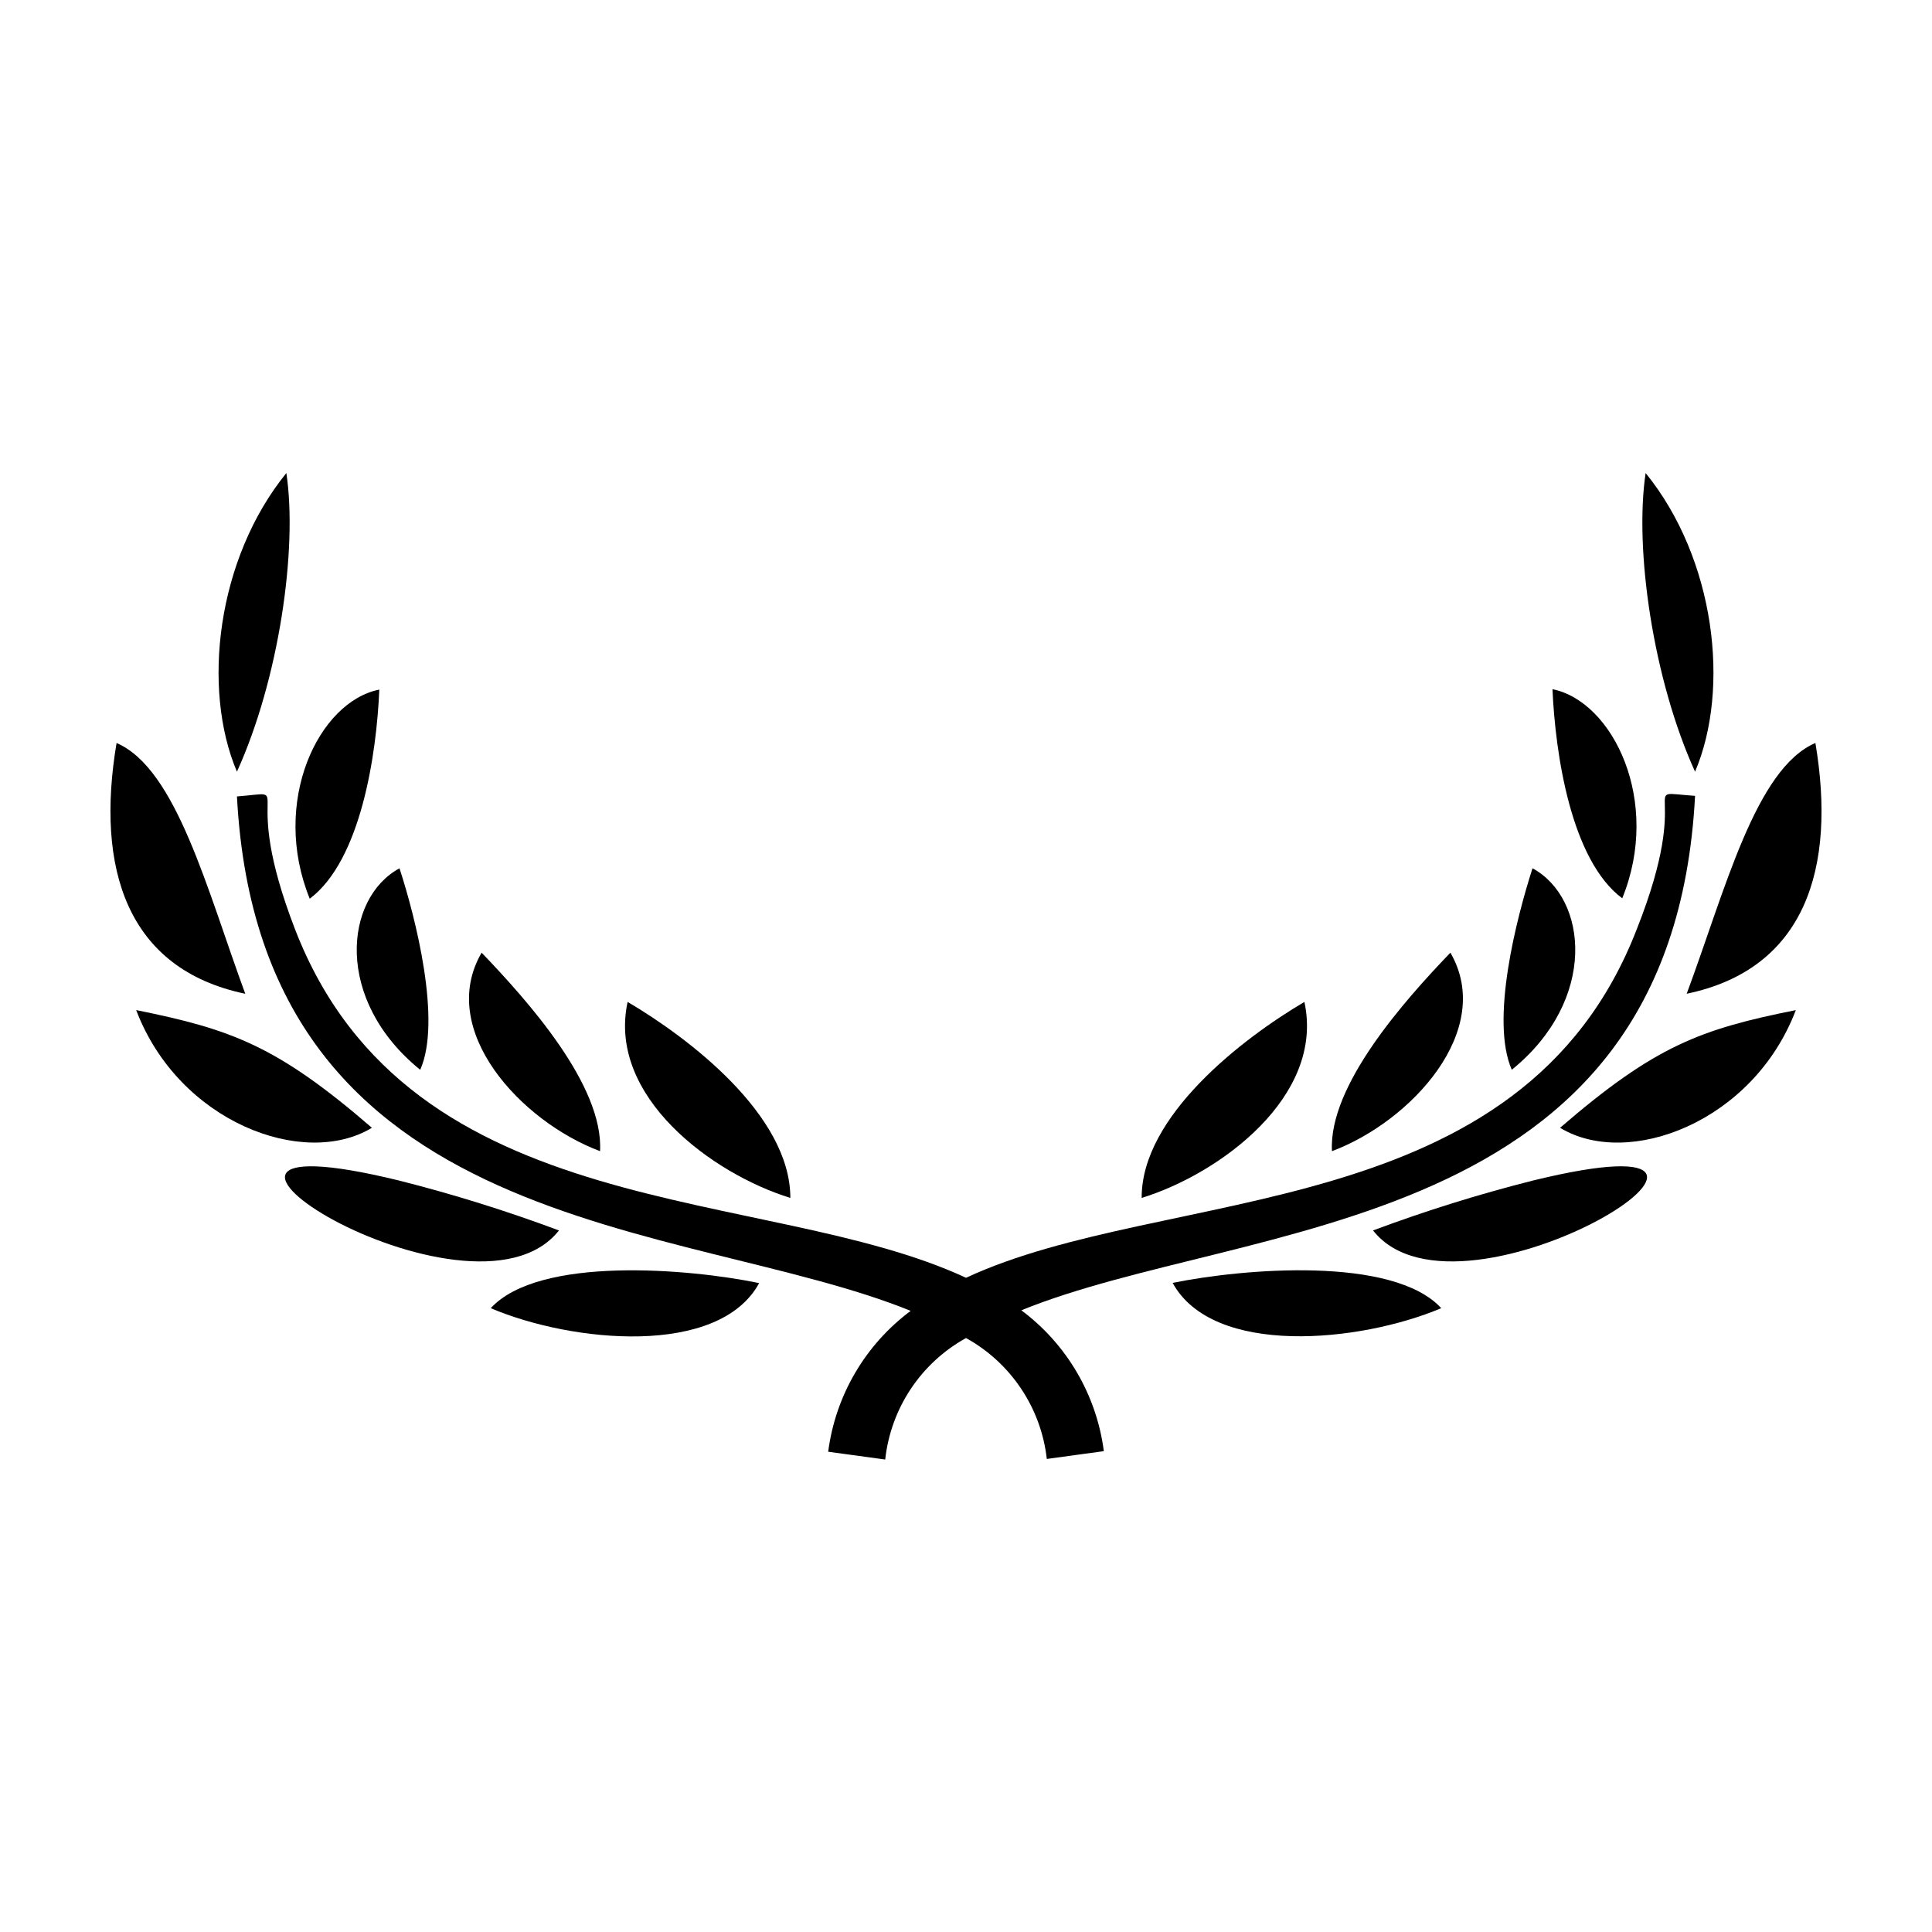 <?xml version="1.0" encoding="UTF-8"?>
<!-- Uploaded to: ICON Repo, www.svgrepo.com, Generator: ICON Repo Mixer Tools -->
<svg fill="#000000" width="800px" height="800px" version="1.1" viewBox="144 144 512 512" xmlns="http://www.w3.org/2000/svg">
 <g>
  <path d="m580.11 269.36c-3.023 20.152 1.965 54.664 13.098 79.148 9.375-22.066 5.344-56.426-13.098-79.148z"/>
  <path d="m625.1 340.9c-15.871 6.801-23.93 39.094-34.109 66.453 31.438-6.551 39.699-33.254 34.109-66.453z"/>
  <path d="m573.91 382.06c10.43-25.594-2.367-52.145-18.488-55.418 0.754 17.129 4.887 45.293 18.488 55.418z"/>
  <path d="m619.91 411.69c-25.191 5.039-37.281 9.422-62.473 31.188 17.988 10.93 51.188-1.465 62.473-31.188z"/>
  <path d="m550.13 374.1c-4.281 13.352-11.234 40.305-5.492 53.402 22.824-18.488 20.152-45.441 5.492-53.402z"/>
  <path d="m550.34 456.83c-14.391 3.633-28.57 8.055-42.473 13.25 23.477 29.777 121.22-32.445 42.473-13.25z"/>
  <path d="m528.37 396.47c-12.141 12.645-32.344 35.266-31.387 52.598 21.008-7.859 43.273-32.094 31.387-52.598z"/>
  <path d="m454.76 483.98c10.73 19.598 49.574 15.82 71.188 6.699-12.797-13.906-52.645-10.48-71.188-6.699z"/>
  <path d="m489.68 409.52c-16.273 9.574-43.227 30.23-43.125 51.941 20.605-6.344 48.566-26.852 43.125-51.941z"/>
  <path d="m414.66 491.24c59.703-24.285 172.4-18.941 178.55-136.33-16.223-1.109 0-3.68-15.418 35.266-30.582 79.152-124.69 67.715-177.79 92.453-53.102-24.738-147.21-13.301-177.79-92.297-15.113-39.094 0.805-36.527-15.418-35.266 6.144 117.39 118.85 112.05 178.55 136.33l-0.004-0.004c-12.043 8.965-19.934 22.438-21.863 37.332l15.113 2.066c1.477-13.578 9.461-25.586 21.414-32.195 11.906 6.578 19.891 18.523 21.41 32.043l15.113-2.066c-1.93-14.891-9.82-28.363-21.863-37.332z"/>
  <path d="m219.89 269.36c-18.438 22.723-22.469 57.082-13.098 79.148 11.133-24.484 16.121-58.945 13.098-79.148z"/>
  <path d="m209 407.36c-10.078-27.355-18.238-59.652-34.109-66.453-5.59 33.199 2.672 59.902 34.109 66.453z"/>
  <path d="m244.52 326.75c-16.07 3.176-28.867 29.727-18.438 55.418 13.602-10.227 17.73-38.391 18.438-55.418z"/>
  <path d="m242.56 442.87c-25.191-21.766-37.281-26.098-62.473-31.188 11.285 29.727 44.484 42.121 62.473 31.188z"/>
  <path d="m255.36 427.51c5.742-12.898-1.211-40.305-5.492-53.402-14.66 7.957-17.332 34.91 5.492 53.402z"/>
  <path d="m292.13 470.08c-13.902-5.195-28.082-9.617-42.473-13.25-78.742-19.195 18.996 43.027 42.473 13.25z"/>
  <path d="m303.02 449.07c0.957-17.434-19.246-39.953-31.387-52.598-11.941 20.504 10.379 44.738 31.387 52.598z"/>
  <path d="m274.05 490.68c21.562 9.168 60.457 12.949 71.137-6.648-18.488-3.832-58.34-7.258-71.137 6.648z"/>
  <path d="m353.45 461.46c0-21.914-26.852-42.371-43.125-51.941-5.441 25.086 22.52 45.594 43.125 51.941z"/>
 </g>
</svg>